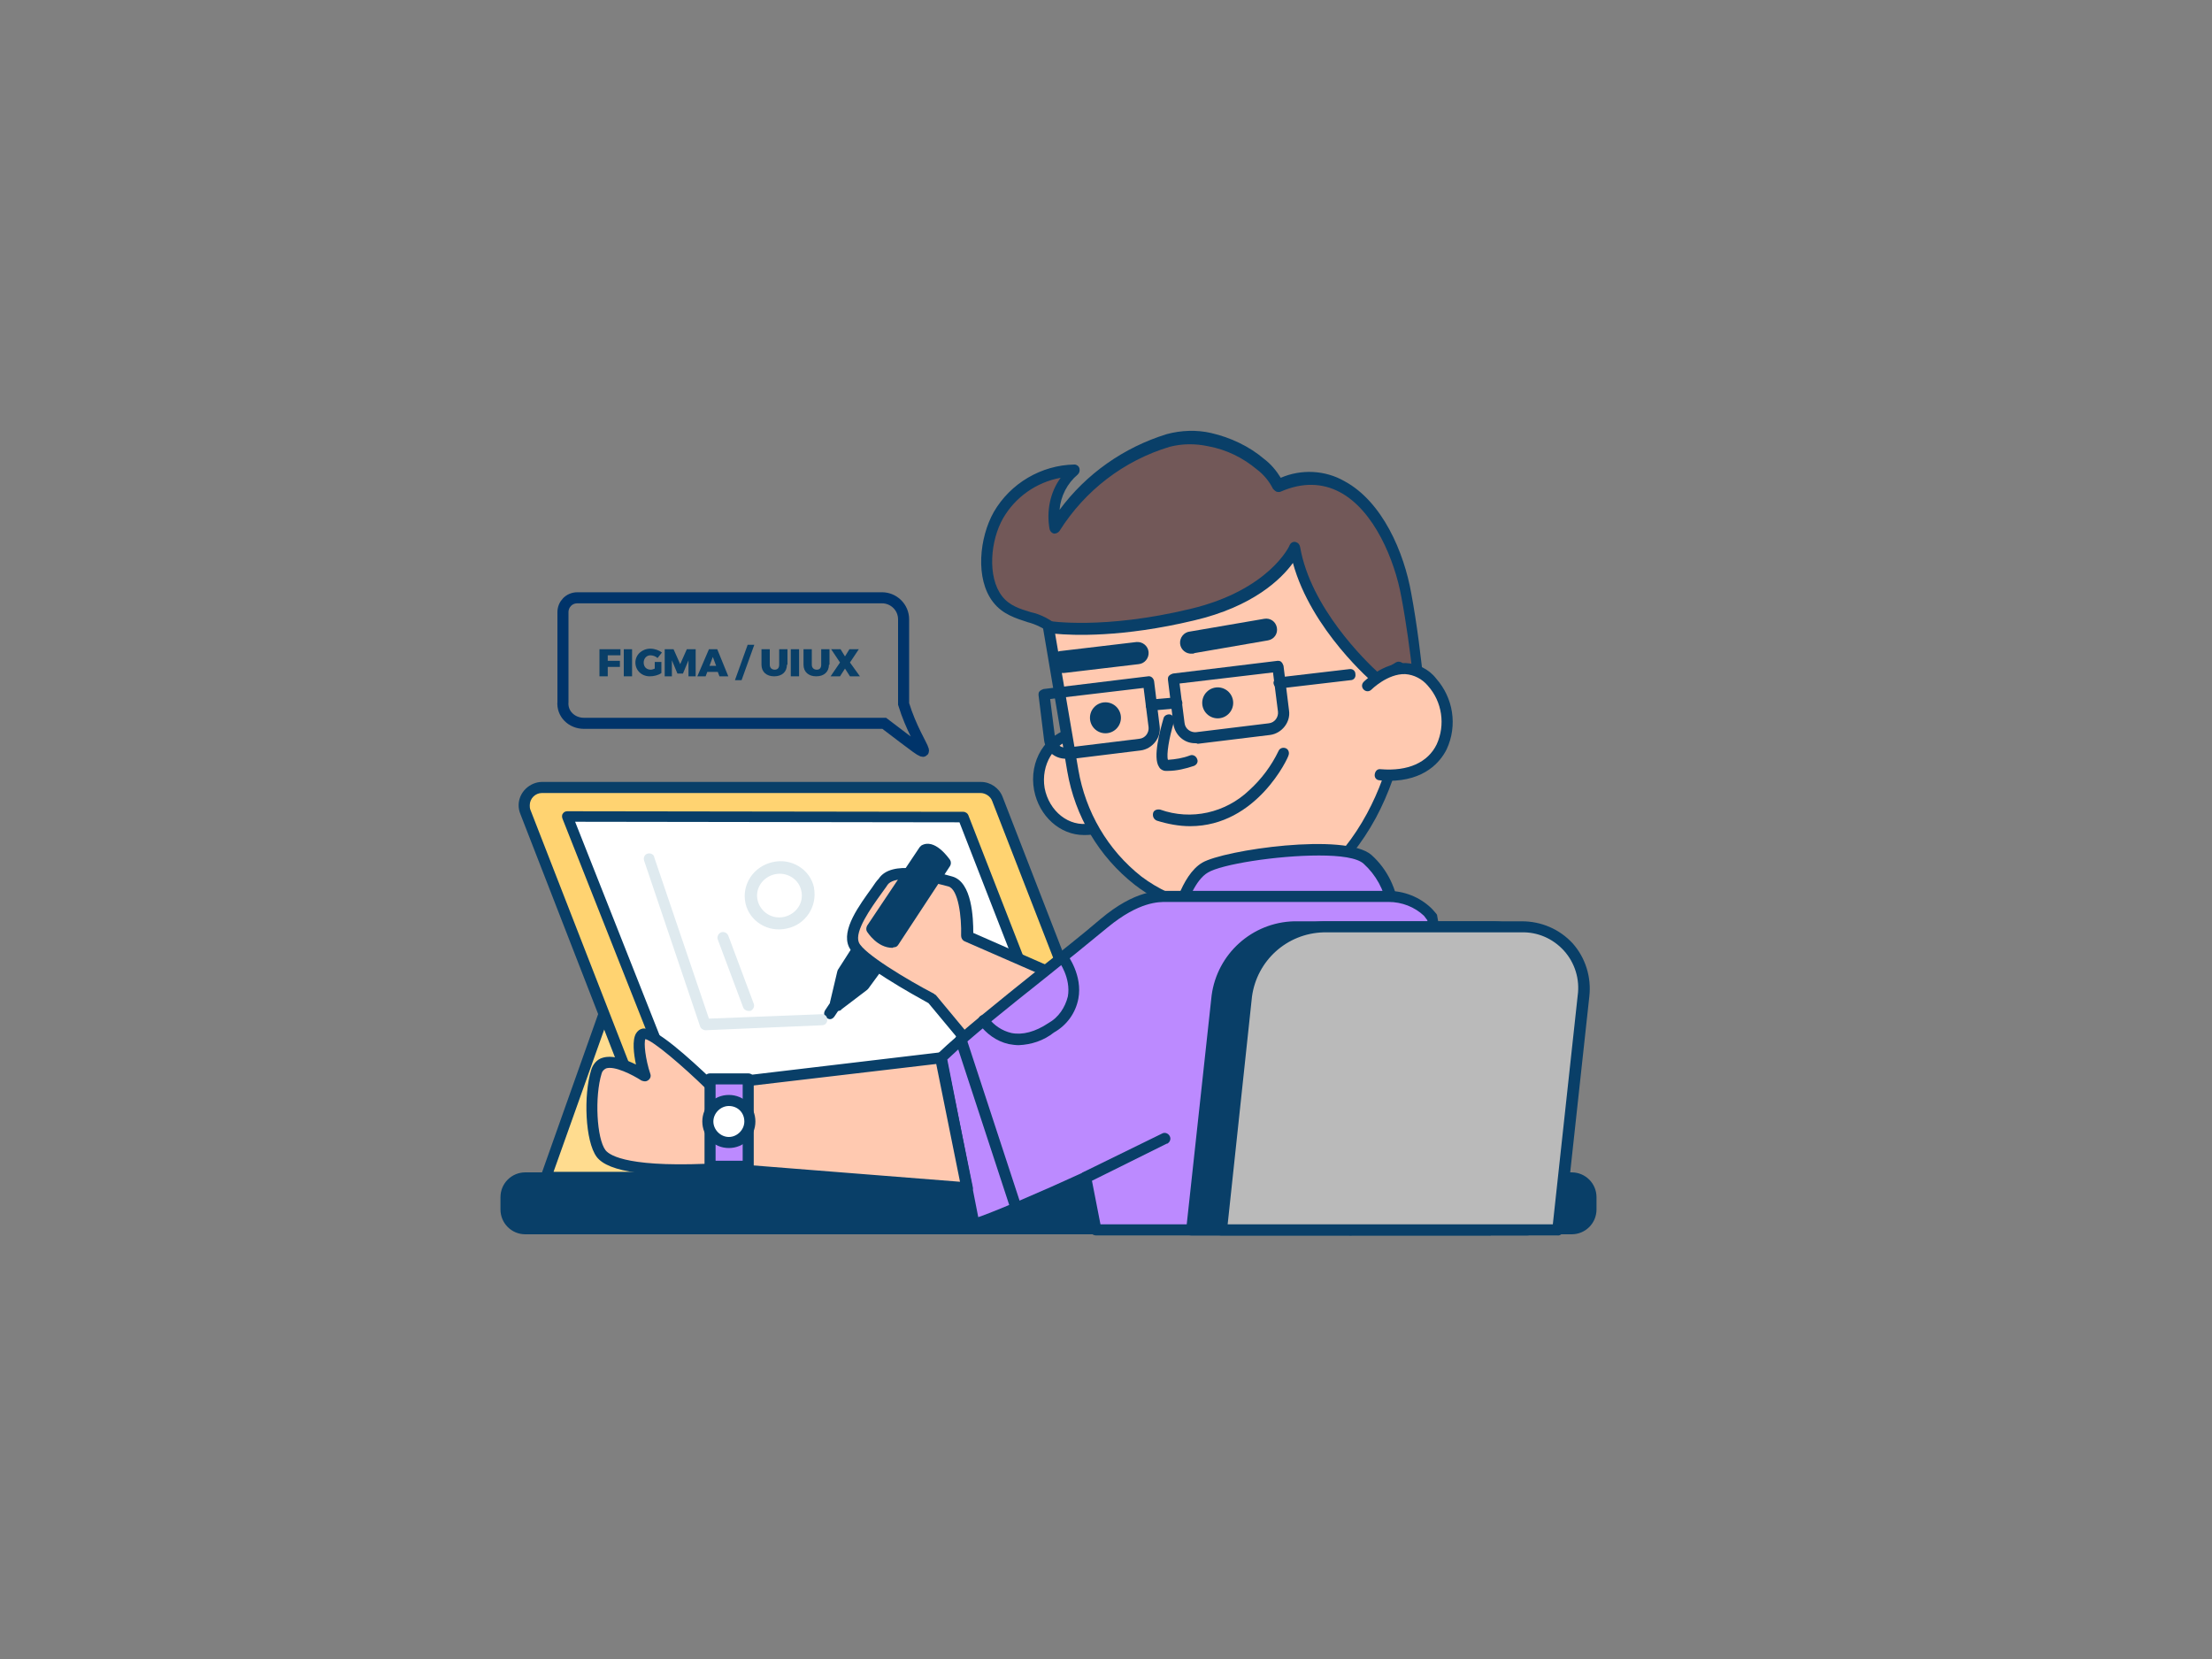 <?xml version="1.0" encoding="utf-8"?>
<!-- Generator: Adobe Illustrator 28.0.0, SVG Export Plug-In . SVG Version: 6.00 Build 0)  -->
<svg version="1.1" id="Layer_1" xmlns="http://www.w3.org/2000/svg" xmlns:xlink="http://www.w3.org/1999/xlink" x="0px" y="0px"
	 viewBox="0 0 400 300" style="enable-background:new 0 0 400 300;" xml:space="preserve">
<rect x="0" y="0" width="400" height="300" fill="#808080" stroke="none"/>
<style type="text/css">
	.st0{fill:#FFDC8F;}
	.st1{fill:#093F68;}
	.st2{fill:#725858;}
	.st3{fill:#FFC9B0;}
	.st4{fill:#FFD371;}
	.st5{fill:#FFFFFF;}
	.st6{fill:#DFEAEF;}
	.st7{fill:#BC8AFF;}
	.st8{fill:#BABABA;}
	.st9{fill:none;stroke:#00346A;stroke-width:2;stroke-miterlimit:10;}
</style>
<path class="st0" d="M109.2,183.3l-10.5,29.6h29.7L109.2,183.3z"/>
<path class="st1" d="M128.4,213.9H98.7c-0.6,0-1-0.5-1-1c0-0.1,0-0.2,0.1-0.3l10.5-29.6c0.1-0.4,0.4-0.6,0.8-0.7
	c0.4-0.1,0.8,0.1,1,0.4l19.2,29.6c0.3,0.5,0.2,1.1-0.3,1.4C128.8,213.9,128.6,213.9,128.4,213.9L128.4,213.9z M100.1,211.9h26.5
	l-17.1-26.4L100.1,211.9z"/>
<path class="st2" d="M218.8,79.5c-2.5-0.6-5-0.5-7.4,0.1c-8.5,2.5-15.8,8.1-20.4,15.7c-0.8-3.8,0.5-7.7,3.4-10.2
	c-5.7,0.1-10.9,3.2-13.8,8.1c-2.3,4.1-3.3,11.2-0.2,15.2c2.7,3.5,7.7,2.9,10.5,5.7c1.7,1.7,2.4,8,3.3,10.4
	c2.3,6.3,5.1,12.4,7.7,18.6l55.6-10.3c0,0-0.9-13.8-3-25.1s-9.9-25.4-23.2-19.8c-0.7-1.5-1.8-2.8-3.2-3.9
	C225.3,81.8,222.2,80.3,218.8,79.5L218.8,79.5z"/>
<path class="st1" d="M201.8,144.1c-0.4,0-0.8-0.2-0.9-0.6c-0.9-2.1-1.8-4.3-2.7-6.4c-1.7-4-3.4-8.1-5-12.3c-0.4-1.2-0.7-2.4-0.9-3.7
	c-0.5-2.3-1.2-5.4-2.1-6.4c-1.3-1-2.8-1.8-4.4-2.2c-2.1-0.7-4.5-1.4-6.2-3.6c-3.3-4.2-2.5-11.7,0.1-16.3c3-5.2,8.6-8.5,14.6-8.6
	c0.4,0,0.8,0.3,0.9,0.7c0.1,0.4,0,0.8-0.3,1.1c-1.9,1.6-3.1,3.9-3.3,6.4c4.8-6.5,11.6-11.3,19.4-13.7c2.6-0.7,5.4-0.8,8-0.2
	c3.5,0.8,6.9,2.4,9.6,4.7c1.2,0.9,2.2,2.1,3,3.4c3.7-1.6,8-1.4,11.5,0.6c6.9,3.7,10.8,12.9,12.1,20.3c2.1,11.2,3,25.1,3.1,25.2
	c0,0.5-0.3,0.9-0.8,1L202,144.1L201.8,144.1z M191.8,86.4c-4.4,0.8-8.2,3.5-10.4,7.3c-2.3,4-2.9,10.6-0.2,14.1
	c1.3,1.7,3.2,2.3,5.2,2.9c1.9,0.4,3.7,1.4,5.2,2.7c1.4,1.3,2,4.4,2.6,7.3c0.2,1.2,0.5,2.3,0.9,3.4c1.5,4.1,3.3,8.2,5,12.2
	c0.8,1.9,1.6,3.8,2.4,5.7l53.9-10c-0.2-3.2-1.2-14.6-3-24.1c-1.2-6.6-4.9-15.6-11.1-18.9c-3.2-1.7-6.8-1.8-10.7-0.1
	c-0.2,0.1-0.5,0.1-0.8,0c-0.2-0.1-0.4-0.3-0.6-0.5c-0.7-1.4-1.7-2.6-2.9-3.5c-2.5-2.1-5.5-3.6-8.8-4.2c-2.3-0.5-4.7-0.5-7,0.1
	c-8.3,2.5-15.3,7.9-19.9,15.2c-0.2,0.3-0.6,0.5-1,0.5c-0.4-0.1-0.7-0.4-0.8-0.8C189.2,92.4,189.9,89,191.8,86.4z"/>
<ellipse transform="matrix(0.983 -0.183 0.183 0.983 -22.544 38.214)" class="st3" cx="195.7" cy="141.2" rx="7.9" ry="8.8"/>
<path class="st1" d="M196,151c-4.3,0-8.1-3.4-9-8.1c-1-5.3,2.1-10.3,6.9-11.2c2.4-0.4,4.8,0.2,6.7,1.7c4.1,3.3,5.1,9,2.5,13.5
	c-1.2,2.1-3.3,3.5-5.7,4C197,151,196.5,151,196,151L196,151z M188.9,142.5c0.8,4.2,4.4,7.1,8.2,6.4c1.8-0.4,3.4-1.5,4.3-3.1
	c2.1-3.6,1.3-8.2-2-10.9c-1.4-1.2-3.3-1.6-5.1-1.3C190.6,134.3,188.2,138.3,188.9,142.5L188.9,142.5z"/>
<path class="st3" d="M227.9,164.3c16.9-3.1,28.2-26.9,25.1-43.6l-3.7,2.3c0,0-12.9-10.8-15.1-23.9c0,0-3.6,8.5-18.6,12.1
	c-16.3,3.9-26.1,2.2-26.1,2.2l4.4,26C197.1,156,211,167.4,227.9,164.3L227.9,164.3z"/>
<path class="st1" d="M222.4,165.8c-6.2,0-12.3-2-17.2-5.8c-6.5-5.1-10.8-12.4-12.2-20.5l-4.4-26c-0.1-0.5,0.3-1.1,0.8-1.2
	c0.1,0,0.2,0,0.3,0c0.1,0,9.8,1.6,25.6-2.2c14.2-3.4,17.9-11.4,17.9-11.5c0.2-0.5,0.8-0.8,1.3-0.5c0.3,0.1,0.5,0.4,0.6,0.8
	c1.9,11,11.8,20.6,14.2,22.8l3.1-1.9c0.5-0.3,1.1-0.1,1.4,0.3c0.1,0.1,0.1,0.2,0.1,0.3c1.6,8.4-0.4,18.7-5.1,27.5
	c-5.1,9.4-12.7,15.7-20.8,17.2C226.2,165.6,224.3,165.8,222.4,165.8L222.4,165.8z M190.8,114.6l4.2,24.6c1.3,7.6,5.3,14.5,11.4,19.3
	c6.1,4.6,13.9,6.3,21.4,4.8c7.5-1.4,14.6-7.3,19.4-16.2c4.3-8,6.2-17.1,5.2-24.7l-2.5,1.5c-0.4,0.2-0.8,0.2-1.2-0.1
	c-0.5-0.4-11.6-9.9-14.9-22c-2.1,2.9-7.2,7.9-17.9,10.4C202.9,115.3,194,114.9,190.8,114.6z"/>
<ellipse class="st1" cx="220.2" cy="127.1" rx="2.8" ry="2.8"/>
<circle class="st1" cx="199.9" cy="129.8" r="2.8"/>
<path class="st1" d="M211.2,139.4h-0.4c-0.5,0-1-0.3-1.2-0.7c-1.2-1.7,0.2-6.7,0.8-8.8c0.1-0.5,0.7-0.8,1.2-0.7s0.8,0.7,0.7,1.2
	c0,0,0,0,0,0.1c-0.9,2.9-1.4,6-1.1,6.9c1.4-0.1,2.7-0.3,4-0.8c0.5-0.2,1.1,0.1,1.3,0.7c0.2,0.5-0.1,1-0.6,1.2
	C214.4,139,212.8,139.4,211.2,139.4L211.2,139.4z"/>
<path class="st1" d="M215.6,118.2c-1.1,0.1-2.1-0.7-2.2-1.8s0.7-2.1,1.8-2.2l13.4-2.3c1.1-0.2,2.1,0.5,2.3,1.6
	c0.2,1.1-0.5,2.1-1.6,2.3c0,0,0,0,0,0l-13.3,2.3C215.9,118.2,215.7,118.2,215.6,118.2z"/>
<path class="st1" d="M192.2,121.7c-1.1,0.1-2.1-0.8-2.1-1.9c-0.1-1.1,0.8-2.1,1.9-2.1l13.5-1.6c1.1-0.1,2.1,0.7,2.2,1.8
	s-0.7,2.1-1.8,2.2l-13.5,1.6H192.2z"/>
<path class="st3" d="M247.3,124c0,0,6.4-6.5,11.6-0.7c5.2,5.8,3.5,17.8-9.4,16.8"/>
<path class="st1" d="M251.1,141.2c-0.5,0-1,0-1.6-0.1c-0.6,0-1-0.5-0.9-1.1s0.5-1,1.1-0.9c4.9,0.4,8.5-1.2,10.1-4.5
	c1.6-3.5,1-7.7-1.6-10.6c-1-1.2-2.5-2-4.1-2.1c-3.2-0.1-6.1,2.8-6.1,2.8c-0.4,0.4-1,0.4-1.4,0c0,0,0,0,0,0c-0.4-0.4-0.4-1,0-1.4
	c0.1-0.1,3.5-3.5,7.6-3.4c2.1,0.1,4.2,1.1,5.5,2.8c3.1,3.5,3.9,8.5,1.9,12.8C260.5,137.7,257.7,141.2,251.1,141.2z"/>
<path class="st1" d="M216.1,134.4c-2,0-3.6-1.5-3.9-3.4l-1-8.1c0-0.3,0-0.5,0.2-0.7c0.2-0.2,0.4-0.3,0.7-0.4l18.9-2.3
	c0.3,0,0.5,0,0.7,0.2c0.2,0.2,0.3,0.4,0.4,0.7l1,8.1c0.3,2.1-1.3,4.1-3.4,4.4c0,0,0,0,0,0l-13.1,1.6
	C216.4,134.4,216.3,134.4,216.1,134.4L216.1,134.4z M213.3,123.6l0.9,7.1c0.1,1.1,1.1,1.8,2.1,1.7l13.1-1.6c1.1-0.1,1.8-1.1,1.7-2.1
	l-0.9-7.1L213.3,123.6z"/>
<path class="st1" d="M192.7,137.2c-2,0-3.7-1.5-3.9-3.4l-1-8.1c0-0.3,0-0.5,0.2-0.7c0.2-0.2,0.4-0.3,0.7-0.4l18.9-2.3
	c0.5-0.1,1,0.3,1.1,0.9l1,8.1c0.3,2.1-1.3,4.1-3.4,4.4l-13,1.6L192.7,137.2z M189.9,126.4l0.9,7.1c0.1,1,1,1.8,2.1,1.7c0,0,0,0,0,0
	l13.1-1.6c1.1-0.1,1.8-1.1,1.7-2.1l-0.9-7.1L189.9,126.4z"/>
<path class="st1" d="M231.4,124.5c-0.6,0-1-0.4-1.1-0.9s0.4-1,0.9-1.1l12.8-1.5c0.6-0.1,1.1,0.3,1.1,0.9c0.1,0.6-0.3,1.1-0.9,1.1
	l-12.8,1.5H231.4z"/>
<path class="st1" d="M215.2,149.4c-2,0-4.1-0.4-6-1c-0.5-0.2-0.8-0.7-0.7-1.3s0.7-0.8,1.3-0.7c5.6,2,11.8,0.6,16.1-3.5
	c2.2-2,4-4.4,5.3-7.1c0.2-0.5,0.8-0.7,1.3-0.5c0.5,0.2,0.7,0.8,0.5,1.3l0,0C233,136.9,227.3,149.4,215.2,149.4L215.2,149.4z"/>
<path class="st3" d="M212.8,127.1l-4.6,0.4"/>
<path class="st1" d="M208.2,128.5c-0.5,0-1-0.4-1-0.9c-0.1-0.5,0.4-1,0.9-1.1c0,0,0,0,0,0l4.6-0.4c0.5,0,1,0.4,1.1,0.9
	c0.1,0.5-0.4,1-0.9,1.1c0,0,0,0,0,0L208.2,128.5L208.2,128.5z"/>
<path class="st4" d="M177.4,142.4H98c-1.8,0-3.2,1.4-3.2,3.2c0,0.4,0.1,0.8,0.2,1.2l21.5,55.3h86.3l-22.4-57.7
	C179.9,143.2,178.7,142.4,177.4,142.4z"/>
<path class="st1" d="M202.8,203.1h-86.3c-0.4,0-0.8-0.3-0.9-0.6l-21.5-55.3c-0.9-2.2,0.2-4.6,2.4-5.5c0.5-0.2,1-0.3,1.5-0.3h79.4
	c1.7,0,3.3,1.1,3.9,2.7l22.4,57.7c0.1,0.3,0.1,0.6-0.1,0.9C203.4,202.9,203.1,203.1,202.8,203.1z M117.2,201.1h84.1l-21.9-56.3
	c-0.3-0.8-1.2-1.4-2.1-1.4H98c-1.2,0-2.2,1-2.2,2.2c0,0.3,0,0.5,0.1,0.8L117.2,201.1z"/>
<path class="st5" d="M174.3,147.7l-71.6-0.1l20.2,51.3l71.4,0.1L174.3,147.7z"/>
<path class="st1" d="M194.3,200l-71.4-0.1c-0.4,0-0.8-0.2-0.9-0.6L101.7,148c-0.1-0.3-0.1-0.7,0.1-0.9c0.2-0.3,0.5-0.4,0.8-0.4
	l71.6,0.1c0.4,0,0.8,0.3,0.9,0.6l20,51.3c0.1,0.3,0.1,0.7-0.1,0.9C194.9,199.8,194.6,200,194.3,200L194.3,200z M123.5,197.9
	l69.2,0.1l-19.2-49.3l-69.5-0.1L123.5,197.9z"/>
<path class="st6" d="M142.3,167.9c-3.4,0.8-6.8-1.3-7.5-4.6s1.4-6.6,4.9-7.4c3.4-0.8,6.8,1.3,7.5,4.6c0,0,0,0,0,0.1
	C147.8,163.9,145.7,167.2,142.3,167.9z M140.1,158.1c-2.2,0.5-3.6,2.6-3.1,4.7c0.5,2.1,2.6,3.5,4.8,3c2.2-0.5,3.6-2.6,3.1-4.7
	C144.5,159,142.3,157.6,140.1,158.1z"/>
<path class="st1" d="M94.9,212.9h189.3c1.9,0,3.5,1.6,3.5,3.5v2.2c0,1.9-1.6,3.5-3.5,3.5H94.9c-1.9,0-3.5-1.6-3.5-3.5v-2.2
	C91.4,214.5,93,212.9,94.9,212.9z"/>
<path class="st1" d="M284.2,223.2H95c-2.5,0-4.5-2-4.5-4.5v-2.2c0-2.5,2-4.5,4.5-4.5h189.2c2.5,0,4.5,2,4.5,4.5v2.2
	C288.7,221.2,286.7,223.2,284.2,223.2z M95,213.9c-1.4,0-2.5,1.1-2.5,2.5v2.2c0,1.4,1.1,2.5,2.5,2.5h189.2c1.4,0,2.5-1.1,2.5-2.5
	v-2.2c0-1.4-1.1-2.5-2.5-2.5l0,0H95z"/>
<path class="st1" d="M244.2,223.4c-0.6,0-1-0.4-1-1v-42.2c0-0.6,0.4-1,1-1s1,0.4,1,1v42.2C245.2,223,244.8,223.4,244.2,223.4z"/>
<path class="st1" d="M156.5,169.5l-4.1,6.4l-1.3,5.5l0.5,0.4l4.6-3.5l4.5-6.1L156.5,169.5z"/>
<path class="st1" d="M151.6,182.8c-0.2,0-0.4-0.1-0.6-0.2l-0.5-0.4c-0.3-0.2-0.4-0.6-0.4-1l1.3-5.5c0-0.1,0.1-0.2,0.1-0.3l4.1-6.4
	c0.1-0.2,0.4-0.4,0.6-0.4c0.3-0.1,0.5,0,0.8,0.1l4.1,2.7c0.5,0.3,0.6,0.9,0.3,1.4c0,0,0,0,0,0l-4.4,6l-0.2,0.2l-4.6,3.5
	C152.1,182.7,151.8,182.8,151.6,182.8L151.6,182.8z M153.3,176.3l-0.8,3.6l3-2.3l3.8-5.1l-2.4-1.6L153.3,176.3z"/>
<path class="st3" d="M174.9,169.3c0,0,0.4-8.9-3-9.9s-10.3-2.8-12.2,0s-6.6,8.3-5.3,11.4s14.1,9.8,14.1,9.8l14.9,18l16.5-18.3
	L174.9,169.3z"/>
<path class="st1" d="M183.4,199.6c-0.3,0-0.6-0.1-0.7-0.4l-14.8-17.8c-2.5-1.4-13-7.1-14.4-10.2s1.9-7.5,4.2-10.7
	c0.4-0.6,0.8-1.2,1.2-1.6c2.3-3.5,9.7-1.4,13.3-0.4s3.8,7.6,3.8,10.2l24.4,10.7c0.3,0.1,0.5,0.4,0.6,0.7c0.1,0.3,0,0.6-0.2,0.9
	l-16.5,18.3C184,199.5,183.7,199.6,183.4,199.6L183.4,199.6z M163.6,159c-1.4,0-2.6,0.3-3.1,1c-0.3,0.5-0.8,1.1-1.2,1.7
	c-1.8,2.5-4.8,6.7-4,8.7s8.8,6.8,13.6,9.3c0.1,0.1,0.2,0.2,0.3,0.2l14.2,17.1l14.8-16.4l-23.8-10.4c-0.4-0.2-0.6-0.6-0.6-1
	c0.1-3.4-0.5-8.4-2.3-8.9C169,159.6,166.3,159.1,163.6,159z"/>
<path class="st1" d="M167.2,153.7l-9.5,14.3c0,0,1.5,2.5,3.9,2.4L171,156C171,156,168.8,152.8,167.2,153.7L167.2,153.7z"/>
<path class="st1" d="M161.4,171.4c-2.8,0-4.5-2.8-4.6-2.9c-0.2-0.3-0.2-0.7,0-1.1l9.5-14.2c0.1-0.1,0.2-0.2,0.3-0.3
	c2.4-1.4,4.9,2.2,5.2,2.6c0.2,0.3,0.2,0.8,0,1.1l-9.4,14.3c-0.2,0.3-0.5,0.4-0.8,0.4L161.4,171.4z M158.9,167.9
	c0.5,0.7,1.3,1.2,2.2,1.4l8.8-13.2c-0.7-0.8-1.5-1.5-2-1.5L158.9,167.9z"/>
<path class="st1" d="M152.1,180.3l-2,3"/>
<path class="st1" d="M150.1,184.3c-0.2,0-0.4-0.1-0.6-0.2c-0.5-0.3-0.6-0.9-0.3-1.4l2-3c0.3-0.5,0.9-0.6,1.4-0.3s0.6,0.9,0.3,1.4
	l-2,3C150.7,184.1,150.4,184.3,150.1,184.3L150.1,184.3z"/>
<path class="st7" d="M212.8,166.4c0,0,1.6-7.3,5.1-9.5s25.1-5.2,29.5-1.5c2.7,2.5,4.3,5.8,4.7,9.4L212.8,166.4z"/>
<path class="st1" d="M212.8,167.4c-0.3,0-0.6-0.1-0.8-0.4c-0.2-0.2-0.3-0.6-0.2-0.9c0.1-0.3,1.7-7.8,5.6-10.1s25.9-5.5,30.6-1.4
	c2.9,2.6,4.6,6.2,5,10.1c0,0.3-0.1,0.5-0.2,0.7c-0.2,0.2-0.4,0.3-0.7,0.3L212.8,167.4z M238.5,154.7c-7.6,0-17.7,1.6-20.1,3.1
	c-2.2,1.3-3.7,5.2-4.4,7.6l36.8-1.5c-0.5-3-2-5.7-4.2-7.7C245.4,155.1,242.3,154.7,238.5,154.7L238.5,154.7z"/>
<path class="st7" d="M269.4,222.4L259,166c-0.5-0.6-0.8-1-0.8-1c-1.9-1.8-4.5-2.9-7.1-2.9h-39.9c-1.1,0-5.1-0.5-11.6,4.9
	c-9.3,7.8-22.5,17.6-29.4,24.3l5.9,30c1.2,0.3,20.2-8.4,20.2-8.4l1.9,9.6L269.4,222.4z"/>
<path class="st1" d="M269.4,223.4h-71.2c-0.5,0-0.9-0.3-1-0.8l-1.6-8.3c-18.2,8.3-19.3,8-19.7,8c-0.4-0.1-0.7-0.4-0.8-0.8l-5.9-30
	c-0.1-0.3,0-0.7,0.3-0.9c4.4-4.2,11.3-9.7,17.9-15c4-3.2,8.1-6.4,11.6-9.4c6.3-5.3,10.4-5.1,11.9-5.1H251c2.9,0,5.7,1.1,7.8,3.1
	c0.1,0.1,0.4,0.4,0.9,1c0.1,0.1,0.2,0.3,0.2,0.5l10.4,56.5c0.1,0.5-0.3,1.1-0.8,1.2C269.5,223.4,269.4,223.5,269.4,223.4
	L269.4,223.4z M199,221.4h69.2l-10.1-55l-0.6-0.8c-1.7-1.6-4-2.5-6.4-2.5h-40.2c-1.3,0-4.9-0.1-10.6,4.6c-3.5,2.9-7.6,6.2-11.6,9.4
	c-6.4,5.1-13.1,10.4-17.4,14.5l5.6,28.5c2.7-0.9,11.4-4.6,19-8.1c0.5-0.2,1.1,0,1.3,0.5c0,0.1,0.1,0.1,0.1,0.2L199,221.4z"/>
<path class="st1" d="M233.8,167.7h35.8c6.1-0.1,11.1,4.7,11.3,10.7c0,0.6,0,1.2-0.1,1.8l-4.6,42.2h-60.8l4.6-42.2
	C220.9,173.2,226.8,167.9,233.8,167.7z"/>
<path class="st1" d="M276.2,223.4h-60.8c-0.3,0-0.6-0.1-0.7-0.3c-0.2-0.2-0.3-0.5-0.2-0.8l4.6-42.3c1-7.5,7.3-13.2,14.9-13.4h35.7
	c6.6-0.1,12.1,5.1,12.2,11.7c0,0.6,0,1.2-0.1,1.9l-4.6,42.3C277.1,223.1,276.7,223.4,276.2,223.4L276.2,223.4z M216.5,221.4h58.8
	l4.5-41.4c0.8-5.5-3-10.5-8.5-11.3c-0.5-0.1-1.1-0.1-1.7-0.1h-35.8c-6.6,0.2-12,5.1-12.8,11.6L216.5,221.4z"/>
<path class="st8" d="M239.3,167.7h35.8c6.1-0.1,11.1,4.7,11.2,10.8c0,0.6,0,1.2-0.1,1.8l-4.6,42.2h-60.8l4.6-42.2
	C226.3,173.2,232.2,167.9,239.3,167.7z"/>
<path class="st1" d="M281.6,223.4h-60.8c-0.3,0-0.6-0.1-0.7-0.3c-0.2-0.2-0.3-0.5-0.2-0.8l4.6-42.3c1-7.5,7.3-13.2,14.9-13.4h35.8
	c3.5,0,6.8,1.4,9.2,4c2.3,2.6,3.4,6.1,3,9.6l-4.6,42.3C282.6,223.1,282.1,223.5,281.6,223.4z M222,221.4h58.8l4.5-41.4
	c0.4-2.9-0.5-5.9-2.5-8.1c-2-2.2-4.8-3.4-7.7-3.3h-35.8c-6.6,0.2-12,5.1-12.9,11.6L222,221.4z"/>
<path class="st3" d="M170.1,191.3l-41.7,4.9c0,0-9.9-9.7-12-9.3s0.1,7.6,0.1,7.6s-7.4-5-8.7-0.7s-1,12.3,0.8,14.8s9.5,3.4,22,2.7
	l44.2,3.5L170.1,191.3z"/>
<path class="st1" d="M174.9,215.8L174.9,215.8l-44.3-3.5c-13,0.7-20.6-0.3-22.7-3.1s-2.4-11.2-1-15.7c0.3-1,1-1.9,2-2.2
	c1.8-0.6,4.3,0.3,6.1,1.2c-0.4-1.9-0.7-4.4,0-5.6c0.3-0.5,0.7-0.8,1.2-0.9c2.2-0.4,8.6,5.5,12.5,9.2l41.3-4.9c0.5-0.1,1,0.3,1.1,0.8
	l4.8,23.5c0.1,0.3,0,0.6-0.2,0.9C175.4,215.7,175.2,215.8,174.9,215.8L174.9,215.8z M130.6,210.3L130.6,210.3l43,3.4l-4.3-21.3
	l-40.8,4.8c-0.3,0-0.6-0.1-0.8-0.3c-4.3-4.2-9.6-8.7-11-9c-0.3,0.7,0,3.6,0.9,6.3c0.2,0.5-0.1,1.1-0.7,1.3c-0.3,0.1-0.6,0-0.9-0.1
	c-1.7-1.1-4.9-2.7-6.4-2.2c-0.4,0.2-0.7,0.5-0.8,0.9c-1.3,4.2-0.9,11.8,0.7,13.9C110.3,209,113.9,211.3,130.6,210.3L130.6,210.3z"/>
<path class="st1" d="M196.3,213.9c-0.6,0-1-0.5-1-1c0-0.4,0.2-0.7,0.5-0.9l14.3-7c0.5-0.3,1.1-0.1,1.4,0.4c0.3,0.5,0.1,1.1-0.4,1.4
	c0,0,0,0-0.1,0l-14.3,7.1C196.6,213.9,196.4,213.9,196.3,213.9z"/>
<path class="st6" d="M127.6,186.3c-0.4,0-0.9-0.3-1-0.7l-10.1-29.9c-0.2-0.5,0-1.1,0.5-1.3s1.1,0,1.3,0.5c0,0,0,0.1,0,0.1l9.9,29.2
	l20.4-0.8c0.6,0,1,0.4,1,1s-0.4,1-1,1L127.6,186.3L127.6,186.3z"/>
<path class="st6" d="M135.3,182.8c-0.4,0-0.8-0.3-0.9-0.6l-4.6-12.3c-0.2-0.5,0.1-1.1,0.6-1.3c0.5-0.2,1.1,0.1,1.3,0.6l4.6,12.3
	c0.2,0.5-0.1,1.1-0.6,1.3c0,0,0,0,0,0C135.5,182.8,135.4,182.8,135.3,182.8L135.3,182.8z"/>
<path class="st7" d="M128.4,195.1h6.9v15.8h-6.9V195.1z"/>
<path class="st1" d="M135.3,211.9h-6.9c-0.6,0-1-0.4-1-1v-15.8c0-0.6,0.4-1,1-1h6.9c0.6,0,1,0.4,1,1v15.8
	C136.3,211.5,135.8,211.9,135.3,211.9z M129.4,209.9h4.9v-13.8h-4.9V209.9z"/>
<circle class="st5" cx="131.8" cy="202.8" r="3.8"/>
<path class="st1" d="M131.8,207.6c-2.7,0-4.8-2.1-4.8-4.8s2.1-4.8,4.8-4.8c2.7,0,4.8,2.1,4.8,4.8S134.5,207.6,131.8,207.6
	L131.8,207.6z M131.8,200c-1.5,0-2.8,1.3-2.8,2.8c0,1.5,1.3,2.8,2.8,2.8c1.5,0,2.8-1.3,2.8-2.8C134.6,201.2,133.4,200,131.8,200
	L131.8,200z"/>
<path class="st1" d="M184.2,189c-0.6,0-1.2-0.1-1.8-0.2c-2.2-0.5-4.1-1.9-5.4-3.7c-0.3-0.5-0.1-1.1,0.3-1.4c0.5-0.3,1.1-0.1,1.4,0.3
	c1,1.4,2.5,2.4,4.2,2.8c2,0.4,4.3-0.2,6.7-1.8c1.8-1,3-2.8,3.5-4.8c0.6-3.3-1.6-6.4-1.7-6.4c-0.3-0.4-0.2-1.1,0.2-1.4
	s1.1-0.2,1.4,0.2c0.1,0.2,2.8,3.8,2,8c-0.5,2.6-2.1,4.8-4.4,6.1C188.7,188.2,186.5,188.9,184.2,189L184.2,189z"/>
<path class="st1" d="M183.4,218.6c-0.4,0-0.8-0.3-0.9-0.7l-9.7-29.6c-0.2-0.5,0.1-1.1,0.6-1.3c0.5-0.2,1.1,0.1,1.3,0.6l9.7,29.6
	c0.2,0.5-0.1,1.1-0.6,1.3C183.6,218.5,183.5,218.6,183.4,218.6L183.4,218.6z"/>
<path class="st9" d="M105.6,130.8h54.3c11.5,8.7,6.2,5.3,3.5-3.5V112c0-2.2-1.8-3.9-3.9-3.9h-55.1c-1.5,0-2.6,1.2-2.6,2.6v16.2
	C101.6,129.1,103.4,130.8,105.6,130.8z"/>
<g>
	<path class="st1" d="M109.9,118.5v1h2.2v1.1h-2.2v1.7h-1.5v-4.9h3.8v1.1H109.9z"/>
	<path class="st1" d="M112.8,122.3v-4.9h1.5v4.9H112.8z"/>
	<path class="st1" d="M119.6,119.7v2c-0.5,0.4-1.4,0.6-2.1,0.6c-1.5,0-2.6-1.1-2.6-2.5c0-1.4,1.2-2.5,2.7-2.5c0.8,0,1.6,0.3,2.1,0.7
		l-0.8,1c-0.3-0.3-0.8-0.5-1.3-0.5c-0.7,0-1.2,0.6-1.2,1.3c0,0.8,0.5,1.3,1.3,1.3c0.2,0,0.5-0.1,0.7-0.2v-1.2H119.6z"/>
	<path class="st1" d="M124.5,122.3l0-2.9l-1,2.4h-1l-1-2.4v2.9h-1.3v-4.9h1.6l1.2,2.7l1.2-2.7h1.6v4.9H124.5z"/>
	<path class="st1" d="M127.9,121.5l-0.3,0.8h-1.5l2.1-4.9h1.5l2,4.9h-1.6l-0.3-0.8H127.9z M128.9,118.8l-0.6,1.6h1.2L128.9,118.8z"
		/>
	<path class="st1" d="M132.9,123l2.3-6.4h1.2l-2.3,6.4H132.9z"/>
	<path class="st1" d="M142.3,120.2c0,1.3-0.9,2.1-2.3,2.1c-1.4,0-2.3-0.8-2.3-2.1v-2.8h1.5v2.8c0,0.6,0.4,0.9,0.9,0.9
		c0.5,0,0.8-0.3,0.8-0.9v-2.8h1.5V120.2z"/>
	<path class="st1" d="M143,122.3v-4.9h1.5v4.9H143z"/>
	<path class="st1" d="M149.9,120.2c0,1.3-0.9,2.1-2.3,2.1c-1.4,0-2.3-0.8-2.3-2.1v-2.8h1.5v2.8c0,0.6,0.4,0.9,0.9,0.9
		c0.5,0,0.8-0.3,0.8-0.9v-2.8h1.5V120.2z"/>
	<path class="st1" d="M155.5,122.3h-1.8l-0.9-1.4l-0.9,1.4h-1.7l1.7-2.5l-1.6-2.4h1.7l0.8,1.3l0.8-1.3h1.7l-1.6,2.4L155.5,122.3z"/>
</g>
</svg>
